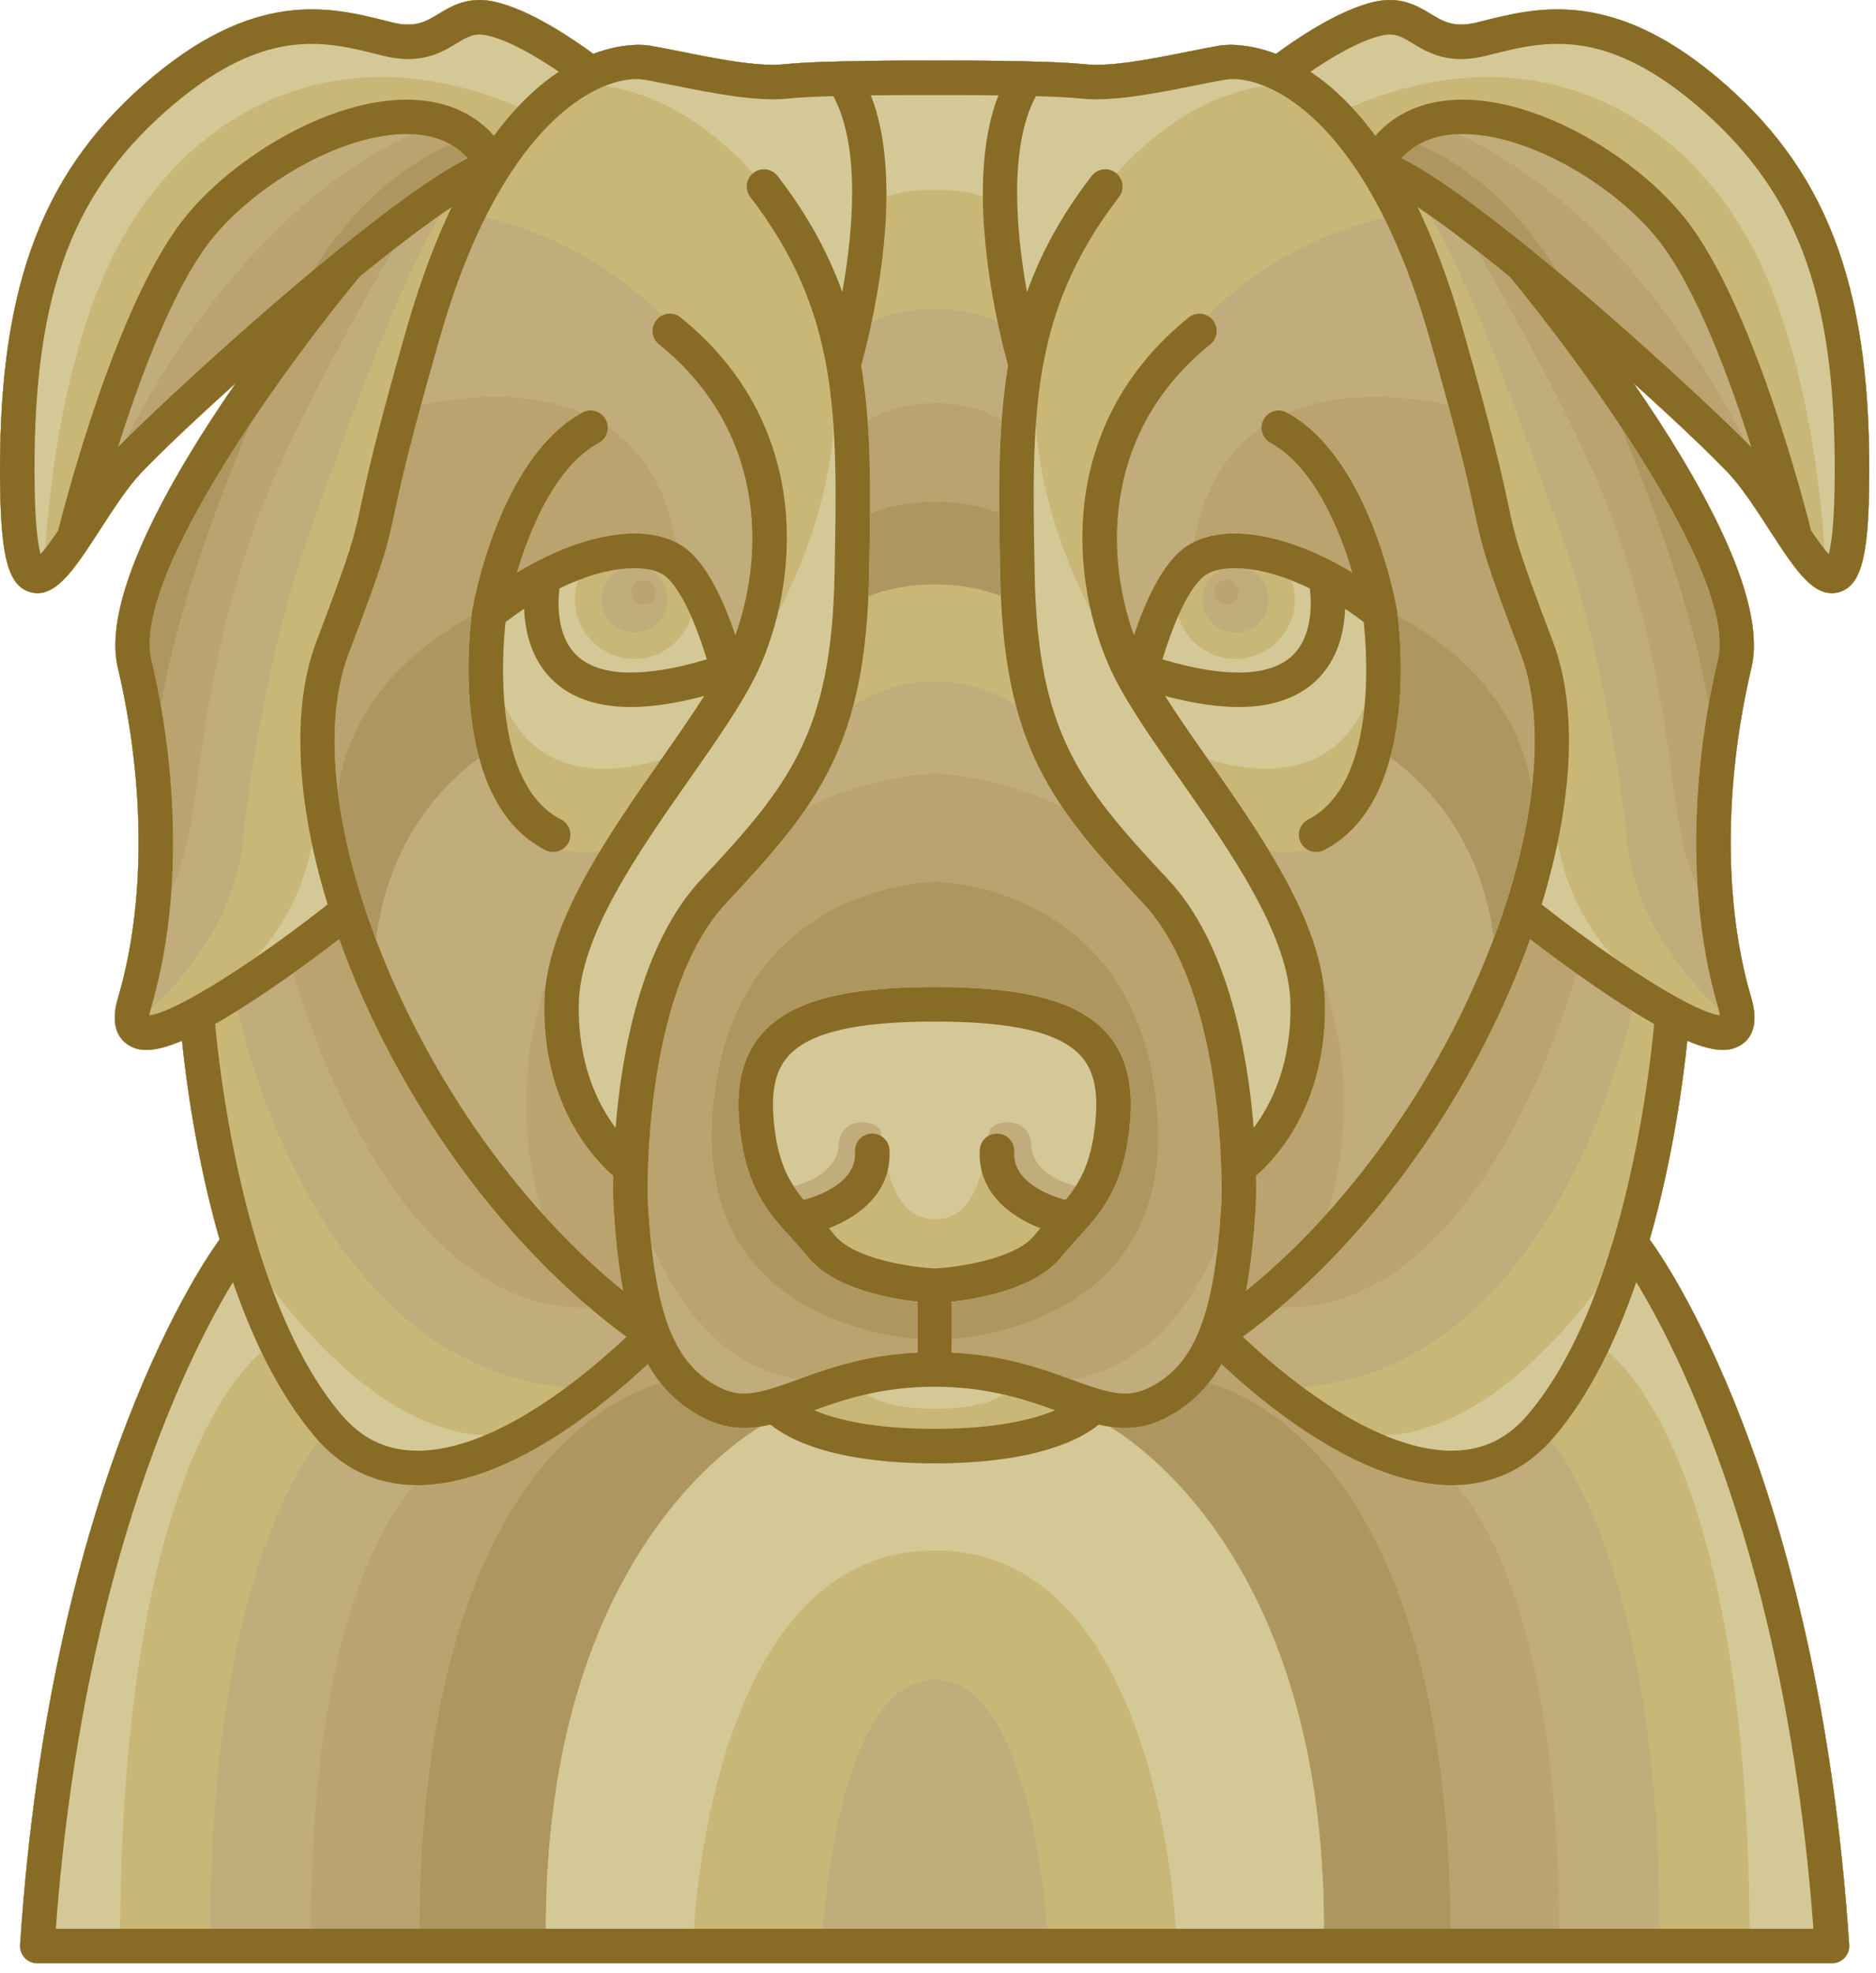 <svg style="fill-rule:evenodd;clip-rule:evenodd;stroke-linejoin:round;stroke-miterlimit:2;" xml:space="preserve" xmlns:xlink="http://www.w3.org/1999/xlink" xmlns="http://www.w3.org/2000/svg" version="1.1" viewBox="0 0 136 143" height="100%" width="100%">
    <g transform="matrix(1,0,0,1,0,-0)">
        <g transform="matrix(1,0,0,1,-230.243,-226.484)">
            <g>
                <g transform="matrix(1,0,0,1,-193.892,-99.567)">
                    <path style="fill:rgb(173,150,95);fill-rule:nonzero;" d="M549.274,332.225C541.255,325.15 535.677,326.553 531.604,327.579L531.267,327.665C529.561,328.091 528.804,327.635 527.845,327.055C526.885,326.477 525.693,325.755 523.79,326.178C521.151,326.765 517.937,328.996 516.64,329.957C514.369,329.092 512.762,329.322 512.592,329.351C511.898,329.467 511.091,329.628 510.238,329.8C507.767,330.297 504.69,330.914 502.77,330.706C499.986,330.405 492.52,330.438 491.892,330.442C491.263,330.438 483.8,330.405 481.016,330.706C479.094,330.914 476.018,330.297 473.546,329.8C472.692,329.628 471.887,329.467 471.192,329.351C471.022,329.323 469.417,329.092 467.143,329.957C465.846,328.996 462.631,326.765 459.994,326.178C458.092,325.755 456.898,326.477 455.938,327.055C454.981,327.635 454.223,328.091 452.517,327.665L452.179,327.579C448.106,326.554 442.528,325.15 434.509,332.225C426.905,338.935 423.903,347.454 424.15,361.628C424.236,366.614 424.806,368.536 426.329,368.972C426.51,369.024 426.688,369.049 426.861,369.049C428.141,369.049 429.243,367.688 430.552,365.722C430.554,365.718 430.556,365.715 430.559,365.712C430.827,365.309 431.103,364.883 431.394,364.436C432.369,362.93 433.377,361.373 434.351,360.342C435.657,358.959 438.208,356.536 441.232,353.817C436.522,360.628 431.488,369.407 432.677,374.447C434.679,382.926 434.685,391.649 432.692,398.379C432.098,400.383 432.739,401.321 433.381,401.757C433.725,401.986 434.144,402.157 434.747,402.157C435.371,402.157 436.193,401.973 437.33,401.491C437.618,404.315 438.359,409.981 440.055,415.901C439.194,417.061 427.827,432.995 425.592,467.029C425.57,467.376 425.692,467.715 425.928,467.967C426.165,468.22 426.495,468.364 426.841,468.364L556.941,468.364C557.287,468.364 557.617,468.219 557.854,467.967C558.091,467.715 558.212,467.376 558.19,467.029C555.955,432.995 544.589,417.061 543.727,415.901C545.423,409.981 546.165,404.315 546.454,401.491C547.589,401.973 548.411,402.157 549.035,402.157C549.639,402.157 550.057,401.986 550.401,401.757C551.044,401.321 551.684,400.383 551.09,398.379C549.099,391.65 549.103,382.926 551.105,374.447C552.294,369.407 547.261,360.628 542.551,353.817C545.573,356.537 548.126,358.96 549.431,360.342C550.406,361.372 551.413,362.93 552.388,364.436C552.679,364.883 552.955,365.309 553.223,365.712C553.225,365.715 553.228,365.718 553.231,365.722C554.541,367.688 555.641,369.049 556.922,369.049C557.095,369.049 557.272,369.024 557.452,368.972C558.974,368.536 559.545,366.615 559.632,361.628C559.881,347.453 556.88,338.935 549.274,332.225Z"></path>
                </g>
                <g transform="matrix(1,0,0,1,5.238,-99.567)">
                    <path style="fill:rgb(187,163,112);fill-rule:nonzero;" d="M350.142,332.225C342.123,325.15 336.545,326.553 332.472,327.579L332.135,327.665C330.429,328.091 329.672,327.635 328.714,327.055C327.754,326.477 326.562,325.755 324.659,326.178C322.02,326.765 318.806,328.996 317.509,329.957C315.237,329.092 313.631,329.322 313.461,329.351C312.766,329.467 311.96,329.628 311.106,329.8C308.635,330.297 305.559,330.914 303.639,330.706C300.855,330.405 293.389,330.438 292.761,330.442C292.133,330.438 284.669,330.405 281.885,330.706C279.963,330.914 276.887,330.297 274.416,329.8C273.562,329.628 272.757,329.467 272.062,329.351C271.892,329.323 270.287,329.092 268.013,329.957C266.716,328.996 263.502,326.765 260.864,326.178C258.961,325.755 257.768,326.477 256.809,327.055C255.851,327.635 255.094,328.091 253.388,327.665L253.05,327.579C248.976,326.554 243.399,325.15 235.38,332.225C227.775,338.935 224.774,347.454 225.02,361.628C225.106,366.614 225.677,368.536 227.199,368.972C227.381,369.024 227.557,369.049 227.731,369.049C229.012,369.049 230.112,367.688 231.422,365.722C231.424,365.718 231.427,365.715 231.429,365.712C231.698,365.309 231.974,364.883 232.263,364.436C233.238,362.93 234.247,361.373 235.221,360.342C236.527,358.959 239.079,356.536 242.101,353.817C237.392,360.628 232.358,369.407 233.548,374.447C235.55,382.926 235.555,391.649 233.561,398.379C232.968,400.383 233.609,401.321 234.252,401.757C234.595,401.986 235.014,402.157 235.618,402.157C236.242,402.157 237.064,401.973 238.2,401.491C238.489,404.315 239.23,409.981 240.926,415.901C240.065,417.061 228.698,432.995 226.464,467.029C226.441,467.376 226.563,467.715 226.799,467.967C227.036,468.22 227.366,468.364 227.713,468.364L357.812,468.364C358.158,468.364 358.487,468.219 358.725,467.967C358.962,467.715 359.083,467.376 359.06,467.029C356.825,432.995 345.46,417.061 344.598,415.901C346.294,409.981 347.035,404.315 347.325,401.491C348.459,401.973 349.282,402.157 349.905,402.157C350.51,402.157 350.927,401.986 351.272,401.757C351.915,401.321 352.555,400.383 351.961,398.379C349.969,391.65 349.974,382.926 351.976,374.447C353.165,369.407 348.133,360.628 343.422,353.817C346.444,356.537 348.997,358.96 350.302,360.342C351.277,361.372 352.285,362.93 353.259,364.436C353.55,364.883 353.826,365.309 354.094,365.712C354.096,365.715 354.098,365.718 354.101,365.722C355.411,367.688 356.512,369.049 357.793,369.049C357.966,369.049 358.143,369.024 358.323,368.972C359.846,368.536 360.416,366.615 360.503,361.628C360.748,347.453 357.747,338.935 350.142,332.225ZM259.182,370.717C259.011,372.16 258.598,376.799 259.74,380.997C257.859,382.336 253.205,386.393 252.27,394.173C250.826,390.365 249.895,386.7 249.492,383.367C250.428,376.859 255.175,372.923 259.182,370.717ZM258.906,337.517C256.564,338.68 253.102,341.231 249.461,344.192C249.447,344.204 249.434,344.214 249.42,344.227C248.859,344.682 248.295,345.15 247.731,345.621C249.204,343.245 252.526,338.754 257.683,336.537C258.139,336.798 258.549,337.123 258.906,337.517ZM288.011,367.697C288.039,366.175 288.066,364.708 288.075,363.288C289.034,362.86 290.538,362.44 292.76,362.44C292.768,362.44 292.776,362.438 292.784,362.438C292.792,362.438 292.8,362.44 292.807,362.44C294.994,362.44 296.484,362.846 297.445,363.267C297.453,364.694 297.481,366.166 297.51,367.697C297.52,368.235 297.539,368.754 297.561,369.261C296.483,368.839 294.89,368.419 292.807,368.419L292.759,368.419C290.643,368.419 289.034,368.853 287.957,369.281C287.98,368.767 288,368.243 288.011,367.697ZM327.857,336.525C333.092,338.764 336.446,343.356 337.89,345.704C337.292,345.205 336.693,344.709 336.1,344.226C336.086,344.213 336.072,344.203 336.059,344.191C332.418,341.23 328.956,338.679 326.613,337.516C326.976,337.117 327.393,336.787 327.857,336.525ZM333.289,394.079C332.32,386.304 327.634,382.272 325.789,380.968C326.928,376.751 326.505,372.1 326.335,370.69C330.319,372.872 335.05,376.766 336.05,383.2C335.661,386.549 334.735,390.24 333.289,394.079ZM280.377,400.832C278.979,402.329 278.387,404.361 278.569,407.049C278.902,411.992 280.666,413.923 282.372,415.79C282.766,416.222 283.175,416.668 283.563,417.153C285.412,419.45 289.471,420.179 291.536,420.404L291.536,423.114C289.832,422.972 283.851,422.186 280.016,418.017C277.516,415.298 276.379,411.654 276.64,407.181C277.628,390.181 292.607,389.972 292.758,389.972C292.766,389.972 292.774,389.972 292.782,389.971C292.79,389.972 292.798,389.972 292.805,389.972C292.957,389.972 307.934,390.169 308.923,407.181C309.182,411.65 308.048,415.296 305.548,418.014C301.68,422.223 295.618,422.986 293.98,423.118L293.98,420.404C296.045,420.179 300.105,419.45 301.952,417.153C302.343,416.668 302.75,416.221 303.145,415.79C304.85,413.923 306.612,411.992 306.947,407.049C307.128,404.361 306.536,402.329 305.139,400.832C303.046,398.595 299.227,397.596 292.756,397.596C286.289,397.596 282.469,398.595 280.377,400.832ZM243.163,356.757C240.957,361.986 237.818,370.234 236.665,377.233C236.467,376.111 236.247,374.99 235.982,373.872C235.115,370.199 238.925,363.11 243.163,356.757ZM264.583,465.859L255.411,465.859C255.526,446.671 260.441,436.89 264.575,432.061C267.961,428.106 271.377,426.741 272.898,426.305C273.737,427.357 274.775,428.216 276.073,428.866C277.077,429.367 278.022,429.564 278.951,429.564C279.352,429.564 279.749,429.523 280.148,429.458C277.187,431.251 264.583,440.393 264.583,465.859ZM305.439,429.468C305.815,429.528 306.191,429.565 306.569,429.565C307.498,429.565 308.444,429.368 309.447,428.867C310.751,428.215 311.792,427.352 312.632,426.293C314.127,426.716 317.553,428.059 320.965,432.028C325.111,436.854 330.043,446.639 330.157,465.86L320.986,465.86C320.985,440.382 308.37,431.242 305.439,429.468ZM349.538,373.871C349.284,374.943 349.071,376.022 348.88,377.1C347.72,370.209 344.672,362.157 342.487,356.954C346.672,363.256 350.395,370.237 349.538,373.871Z"></path>
                </g>
                <g transform="matrix(1,0,0,1,193.891,-99.567)">
                    <path style="fill:rgb(192,173,123);fill-rule:nonzero;" d="M161.489,332.225C153.471,325.15 147.893,326.553 143.819,327.579L143.483,327.665C141.776,328.091 141.019,327.635 140.061,327.055C139.101,326.477 137.909,325.755 136.006,326.178C133.367,326.765 130.154,328.996 128.856,329.957C126.584,329.092 124.978,329.322 124.808,329.351C124.113,329.467 123.307,329.628 122.453,329.8C119.982,330.297 116.906,330.914 114.986,330.706C112.202,330.405 104.736,330.438 104.108,330.442C103.48,330.438 96.016,330.405 93.233,330.706C91.311,330.914 88.235,330.297 85.763,329.8C84.909,329.628 84.104,329.467 83.409,329.351C83.239,329.323 81.634,329.092 79.36,329.957C78.063,328.996 74.848,326.765 72.211,326.178C70.308,325.755 69.115,326.477 68.156,327.055C67.198,327.635 66.441,328.091 64.735,327.665L64.397,327.579C60.323,326.554 54.746,325.15 46.727,332.225C39.122,338.935 36.121,347.454 36.367,361.628C36.453,366.614 37.024,368.536 38.546,368.972C38.728,369.024 38.905,369.049 39.078,369.049C40.359,369.049 41.459,367.688 42.769,365.722C42.771,365.718 42.773,365.715 42.775,365.712C43.044,365.309 43.32,364.883 43.61,364.436C44.585,362.93 45.593,361.373 46.568,360.342C47.874,358.959 50.425,356.536 53.448,353.817C48.738,360.628 43.705,369.407 44.894,374.447C46.896,382.926 46.901,391.649 44.908,398.379C44.314,400.383 44.956,401.321 45.599,401.757C45.942,401.986 46.361,402.157 46.965,402.157C47.588,402.157 48.411,401.973 49.547,401.491C49.836,404.315 50.577,409.981 52.273,415.901C51.412,417.061 40.046,432.995 37.811,467.029C37.789,467.376 37.91,467.715 38.146,467.967C38.383,468.22 38.714,468.364 39.06,468.364L169.159,468.364C169.505,468.364 169.835,468.219 170.072,467.967C170.309,467.715 170.43,467.376 170.407,467.029C168.172,432.995 156.807,417.061 155.945,415.901C157.641,409.981 158.382,404.315 158.672,401.491C159.806,401.973 160.629,402.157 161.252,402.157C161.857,402.157 162.275,401.986 162.619,401.757C163.262,401.321 163.902,400.383 163.309,398.379C161.317,391.65 161.321,382.926 163.323,374.447C164.512,369.407 159.48,360.628 154.77,353.817C157.792,356.537 160.345,358.96 161.65,360.342C162.624,361.372 163.632,362.93 164.607,364.436C164.898,364.883 165.174,365.309 165.442,365.712C165.444,365.715 165.446,365.718 165.449,365.722C166.759,367.688 167.859,369.049 169.14,369.049C169.313,369.049 169.49,369.024 169.67,368.972C171.193,368.536 171.763,366.615 171.85,361.628C172.096,347.453 169.095,338.935 161.489,332.225ZM99.248,356.567C100.089,356.015 101.67,355.272 104.107,355.272C104.115,355.272 104.124,355.272 104.131,355.271C104.139,355.272 104.147,355.272 104.155,355.272C106.549,355.272 108.117,355.988 108.968,356.537C108.716,359.978 108.78,363.637 108.857,367.697C108.867,368.235 108.886,368.754 108.908,369.261C107.83,368.839 106.237,368.419 104.154,368.419L104.106,368.419C101.99,368.419 100.381,368.853 99.304,369.281C99.326,368.765 99.346,368.242 99.357,367.696C99.435,363.648 99.498,359.999 99.248,356.567ZM143.268,363.253C143.794,365.717 143.971,366.547 146.599,373.466C148.465,378.383 147.718,385.908 144.637,394.079C143.668,386.304 138.982,382.272 137.137,380.968C138.453,376.093 137.683,370.633 137.631,370.278C137.63,370.274 137.629,370.271 137.627,370.267L137.627,370.249C137.549,369.803 135.681,359.302 129.701,355.985C132.705,354.684 136.585,354.464 141.244,355.358L141.341,355.405C142.518,359.746 142.954,361.785 143.268,363.253ZM128.453,358.154C131.614,359.88 133.46,364.44 134.389,367.552C133.966,367.295 133.542,367.056 133.121,366.833C133.06,366.793 132.995,366.759 132.928,366.73C129.031,364.712 125.314,364.161 122.922,365.331C123.198,363.561 123.997,360.586 126.309,358.268C126.769,357.808 127.27,357.398 127.807,357.03C127.797,357.481 128.029,357.923 128.453,358.154ZM125.257,368.091C125.751,368.091 126.152,368.491 126.152,368.987C126.152,369.482 125.752,369.883 125.257,369.883C124.761,369.883 124.36,369.482 124.36,368.987C124.36,368.491 124.762,368.091 125.257,368.091ZM145.449,398.657C146.135,397.136 146.737,395.622 147.275,394.126C148.019,394.698 149.228,395.61 150.642,396.617C149.098,401.838 142.446,421.244 129.126,420.832C135.697,415.247 141.508,407.401 145.449,398.657ZM78.693,420.844C65.651,420.844 59.125,401.711 57.612,396.59C59.01,395.594 60.203,394.694 60.942,394.126C61.479,395.622 62.082,397.136 62.768,398.657C66.707,407.401 72.519,415.247 79.089,420.832C78.958,420.836 78.824,420.844 78.693,420.844ZM83.007,368.091C83.502,368.091 83.903,368.491 83.903,368.987C83.903,369.482 83.502,369.883 83.007,369.883C82.512,369.883 82.111,369.482 82.111,368.987C82.11,368.491 82.512,368.091 83.007,368.091ZM80.409,357.001C80.963,357.376 81.481,357.796 81.952,358.268C84.275,360.597 85.071,363.587 85.344,365.355C82.953,364.153 79.212,364.701 75.287,366.732C75.221,366.76 75.156,366.795 75.095,366.835C74.673,367.058 74.25,367.297 73.826,367.554C74.755,364.442 76.602,359.881 79.762,358.156C80.196,357.917 80.43,357.461 80.409,357.001ZM66.932,355.366C66.952,355.368 66.972,355.366 66.992,355.362C71.649,354.466 75.53,354.679 78.537,355.974C72.541,359.278 70.669,369.802 70.593,370.248C70.592,370.254 70.592,370.259 70.591,370.266C70.59,370.27 70.589,370.273 70.588,370.277C70.536,370.632 69.761,376.114 71.088,380.997C69.207,382.336 64.553,386.393 63.617,394.173C60.506,385.966 59.744,378.402 61.617,373.466C64.244,366.547 64.421,365.717 64.948,363.253C65.262,361.78 65.7,359.732 66.887,355.362L66.932,355.366ZM75.667,414.013C73.589,407.088 74.635,401.166 75.923,397.349C75.857,397.846 75.815,398.341 75.808,398.83C75.708,406.167 79.396,410.064 80.809,411.286C80.788,412.41 80.811,413.137 80.815,413.271C80.955,415.615 81.169,417.73 81.528,419.615C79.494,417.966 77.529,416.082 75.667,414.013ZM83.558,416.143C83.46,415.219 83.38,414.226 83.315,413.152C83.31,413.003 82.837,398.108 89.009,391.512C91.347,389.011 93.29,386.86 94.841,384.579C99.495,382.256 104.06,382.125 104.113,382.123C104.119,382.123 104.126,382.123 104.132,382.122C104.138,382.123 104.145,382.123 104.151,382.123C104.204,382.125 108.723,382.254 113.352,384.542C114.906,386.837 116.857,388.999 119.207,391.512C125.379,398.108 124.906,413.002 124.901,413.152C124.834,414.287 124.748,415.332 124.641,416.3C122.895,420.353 119.642,425.224 113.978,426.029C111.784,425.229 109.107,424.274 105.331,424.096L105.331,420.404C107.396,420.179 111.456,419.45 113.303,417.153C113.694,416.668 114.101,416.221 114.496,415.79C116.201,413.923 117.964,411.992 118.298,407.049C118.479,404.361 117.887,402.329 116.49,400.832C114.397,398.595 110.578,397.596 104.107,397.596C97.636,397.596 93.817,398.595 91.725,400.832C90.327,402.329 89.735,404.361 89.917,407.049C90.251,411.992 92.014,413.923 93.721,415.79C94.115,416.222 94.523,416.668 94.912,417.153C96.761,419.45 100.82,420.179 102.885,420.404L102.885,424.096C99.114,424.274 96.441,425.225 94.25,426.023C88.534,425.193 85.283,420.218 83.558,416.143ZM127.408,411.286C128.819,410.064 132.51,406.167 132.408,398.83C132.401,398.253 132.344,397.668 132.252,397.08C133.574,400.866 134.718,406.873 132.622,413.934C130.739,416.035 128.748,417.945 126.688,419.615C127.046,417.73 127.261,415.615 127.4,413.271C127.405,413.137 127.428,412.41 127.408,411.286ZM45.488,357.87C46.975,354.877 54.301,341.185 66.228,335.784C66.351,335.79 66.474,335.796 66.595,335.806C68.127,335.945 69.352,336.52 70.255,337.516C67.913,338.679 64.451,341.23 60.81,344.191C60.796,344.203 60.783,344.213 60.769,344.226C54.652,349.203 48.069,355.301 45.488,357.87ZM62.438,346.098C63.26,345.428 64.066,344.785 64.844,344.178C62.578,348.102 57.191,357.679 55.01,363.69C52.142,371.599 51.25,378.234 50.6,383.079C50.151,386.42 49.725,388.501 48.79,390.407C49.136,385.165 48.65,379.461 47.331,373.872C45.872,367.693 57.655,351.835 62.438,346.098ZM75.931,465.859L58.868,465.859C58.973,444.788 63.923,436.51 66.368,433.707C66.453,433.709 66.537,433.711 66.623,433.711C73.274,433.711 80.441,427.644 83.316,424.93C84.276,426.633 85.596,427.953 87.42,428.867C88.424,429.368 89.369,429.565 90.298,429.565C90.699,429.565 91.096,429.524 91.496,429.459C88.535,431.251 75.931,440.393 75.931,465.859ZM116.787,429.468C117.163,429.528 117.539,429.565 117.917,429.565C118.846,429.565 119.792,429.368 120.795,428.867C122.621,427.954 123.939,426.634 124.9,424.93C127.775,427.644 134.942,433.711 141.593,433.711C141.688,433.711 141.784,433.709 141.88,433.706C141.887,433.706 141.894,433.705 141.901,433.705C144.347,436.501 149.291,444.758 149.395,465.859L132.332,465.859C132.333,440.382 119.718,431.242 116.787,429.468ZM160.885,373.871C159.575,379.421 159.086,385.085 159.417,390.294C158.521,388.419 158.104,386.355 157.664,383.078C157.014,378.233 156.122,371.599 153.253,363.689C151.085,357.712 145.745,348.21 143.456,344.245C144.207,344.831 144.985,345.452 145.777,346.098C150.56,351.835 162.344,367.693 160.885,373.871ZM147.448,344.227C147.435,344.214 147.42,344.204 147.407,344.192C143.766,341.231 140.304,338.68 137.961,337.517C138.865,336.521 140.09,335.946 141.621,335.807C141.756,335.795 141.894,335.787 142.031,335.782C154.091,341.242 161.447,355.177 162.822,357.965C160.309,355.452 153.638,349.264 147.448,344.227Z"></path>
                </g>
                <g transform="matrix(1,0,0,1,-193.892,99.567)">
                    <path style="fill:rgb(201,183,119);fill-rule:nonzero;" d="M549.274,133.092C541.255,126.017 535.677,127.421 531.604,128.446L531.267,128.531C529.561,128.958 528.804,128.501 527.845,127.922C526.885,127.343 525.693,126.622 523.79,127.044C521.151,127.63 517.937,129.862 516.64,130.823C514.369,129.958 512.762,130.189 512.592,130.217C511.898,130.333 511.091,130.495 510.238,130.666C507.767,131.163 504.69,131.78 502.77,131.573C499.986,131.272 492.52,131.306 491.892,131.31C491.263,131.307 483.8,131.272 481.016,131.573C479.094,131.781 476.018,131.163 473.546,130.666C472.692,130.495 471.887,130.333 471.192,130.217C471.022,130.189 469.417,129.958 467.143,130.823C465.846,129.862 462.631,127.631 459.994,127.044C458.092,126.622 456.898,127.343 455.938,127.922C454.981,128.501 454.223,128.958 452.517,128.531L452.179,128.446C448.106,127.421 442.528,126.017 434.509,133.092C426.904,139.802 423.903,148.321 424.15,162.495C424.236,167.481 424.806,169.403 426.329,169.839C426.511,169.891 426.687,169.915 426.861,169.915C428.141,169.915 429.242,168.554 430.551,166.589C430.553,166.585 430.556,166.582 430.559,166.579C430.827,166.177 431.103,165.75 431.393,165.303C432.369,163.797 433.376,162.24 434.351,161.209C435.657,159.826 438.208,157.404 441.231,154.685C436.522,161.496 431.488,170.275 432.677,175.314C434.679,183.793 434.684,192.516 432.691,199.246C432.097,201.25 432.739,202.188 433.381,202.623C433.724,202.853 434.144,203.024 434.747,203.024C435.371,203.024 436.193,202.84 437.329,202.357C437.617,205.182 438.359,210.847 440.055,216.767C439.194,217.929 427.827,233.861 425.593,267.895C425.571,268.242 425.692,268.581 425.928,268.833C426.165,269.085 426.495,269.229 426.842,269.229L556.941,269.229C557.287,269.229 557.617,269.085 557.854,268.833C558.091,268.581 558.212,268.242 558.19,267.895C555.955,233.86 544.589,217.928 543.727,216.767C545.423,210.847 546.165,205.182 546.454,202.357C547.589,202.839 548.411,203.024 549.035,203.024C549.639,203.024 550.057,202.853 550.401,202.623C551.044,202.188 551.684,201.25 551.09,199.246C549.099,192.517 549.103,183.793 551.105,175.314C552.294,170.275 547.261,161.495 542.551,154.685C545.573,157.404 548.126,159.827 549.431,161.209C550.406,162.24 551.413,163.797 552.388,165.303C552.679,165.75 552.955,166.177 553.223,166.579C553.225,166.582 553.228,166.585 553.231,166.589C554.541,168.554 555.641,169.915 556.922,169.915C557.095,169.915 557.272,169.891 557.452,169.839C558.974,169.403 559.545,167.481 559.632,162.495C559.881,148.321 556.88,139.802 549.274,133.092ZM497.665,210.404C497.704,209.714 497.176,209.124 496.486,209.084C496.232,209.07 495.991,209.134 495.787,209.253C495.814,209.104 495.844,208.976 495.873,208.888C496.013,208.467 496.758,208.183 497.467,208.283C497.877,208.339 498.838,208.611 498.9,209.907C498.988,211.757 500.973,212.578 502.116,212.899C501.888,213.252 501.643,213.579 501.382,213.895C500.129,213.551 497.542,212.575 497.665,210.404ZM487.299,209.084C486.61,209.124 486.081,209.714 486.121,210.404C486.244,212.575 483.657,213.551 482.405,213.896C482.145,213.583 481.903,213.26 481.677,212.912C482.814,212.598 484.844,211.779 484.933,209.908C484.995,208.612 485.955,208.34 486.365,208.284C487.076,208.185 487.82,208.468 487.96,208.889C487.993,208.984 488.023,209.124 488.055,209.291C487.838,209.149 487.577,209.069 487.299,209.084ZM501.876,226.936C499.661,226.129 496.957,225.144 493.115,224.964L493.115,221.272C495.18,221.047 499.24,220.317 501.088,218.02C501.479,217.536 501.886,217.089 502.281,216.657C503.986,214.789 505.749,212.859 506.083,207.915C506.265,205.228 505.673,203.195 504.275,201.7C502.182,199.461 498.364,198.463 491.892,198.463C485.421,198.463 481.602,199.462 479.509,201.7C478.112,203.195 477.52,205.228 477.702,207.915C478.035,212.859 479.799,214.789 481.505,216.657C481.9,217.089 482.308,217.535 482.696,218.02C484.545,220.317 488.604,221.047 490.67,221.272L490.67,224.964C486.829,225.144 484.124,226.13 481.909,226.936C479.292,227.891 477.961,228.311 476.324,227.494C473.002,225.832 471.585,222.173 471.098,214.019C471.093,213.87 470.62,198.976 476.792,192.378C481.375,187.479 484.448,183.92 485.991,178.094C487.308,177.191 489.26,176.319 491.915,176.315C494.531,176.318 496.465,177.169 497.782,178.06C499.321,183.906 502.398,187.469 506.99,192.378C513.162,198.975 512.689,213.869 512.683,214.019C512.198,222.172 510.781,225.832 507.457,227.494C505.824,228.312 504.493,227.891 501.876,226.936ZM497.217,153.421C496.445,158.012 496.535,162.901 496.644,168.565C496.655,169.104 496.672,169.621 496.696,170.129C495.618,169.708 494.024,169.287 491.941,169.287L491.893,169.287C489.778,169.287 488.168,169.722 487.09,170.149C487.112,169.634 487.132,169.11 487.144,168.565C487.251,162.901 487.342,158.012 486.57,153.421C486.708,152.926 487.014,151.777 487.337,150.237C488.315,149.766 489.793,149.314 491.894,149.314C491.902,149.314 491.911,149.314 491.918,149.312C491.927,149.313 491.934,149.314 491.941,149.314C494.002,149.314 495.466,149.753 496.446,150.216C496.77,151.767 497.077,152.924 497.217,153.421ZM465.199,227.471C448.216,226.013 442.406,204.683 441.365,200.169C441.872,199.853 442.408,199.507 442.985,199.123C445.376,197.532 447.589,195.869 448.726,194.994C449.263,196.489 449.866,198.002 450.551,199.525C455.017,209.438 461.889,218.201 469.544,223.816C468.6,224.715 467.06,226.095 465.199,227.471ZM468.594,212.153C468.573,213.277 468.596,214.004 468.6,214.139C468.741,216.482 468.954,218.597 469.314,220.483C462.688,215.111 456.791,207.278 452.835,198.496C448.55,188.989 447.268,179.955 449.401,174.333C452.029,167.415 452.206,166.584 452.733,164.121C453.146,162.185 453.771,159.259 456.035,151.366C457.036,147.875 458.159,145.011 459.333,142.663C465.681,144.247 469.82,147.446 472.137,149.789C471.981,149.867 471.836,149.977 471.72,150.122C471.285,150.66 471.371,151.448 471.909,151.882C479.455,157.958 479.666,166.764 477.447,172.952C476.777,170.958 475.634,168.21 474.086,166.859C471.828,164.891 467.57,165.272 463.072,167.599C463.006,167.628 462.941,167.661 462.88,167.701C462.459,167.924 462.035,168.163 461.611,168.421C462.54,165.308 464.386,160.748 467.548,159.022C468.155,158.69 468.379,157.93 468.047,157.323C467.715,156.717 466.956,156.493 466.349,156.825C460.331,160.111 458.454,170.67 458.377,171.117C458.376,171.123 458.376,171.129 458.375,171.134C458.374,171.138 458.373,171.142 458.372,171.146C458.289,171.703 456.426,184.839 463.666,188.543C463.849,188.635 464.043,188.68 464.235,188.68C464.482,188.68 464.72,188.601 464.924,188.465C465.417,188.626 465.954,188.728 466.541,188.728C466.888,188.728 467.252,188.69 467.63,188.615C465.377,192.339 463.64,196.145 463.592,199.7C463.492,207.033 467.181,210.932 468.594,212.153ZM471.243,168.212C471.261,168.233 471.275,168.255 471.3,168.27C472.062,168.695 472.533,169.499 472.533,170.37C472.533,171.695 471.454,172.773 470.129,172.773C468.805,172.773 467.726,171.695 467.726,170.37C467.726,169.399 468.328,168.524 469.211,168.156C470.003,168.066 470.687,168.095 471.243,168.212ZM514.647,168.166C515.516,168.541 516.107,169.407 516.107,170.37C516.107,171.695 515.03,172.773 513.703,172.773C512.379,172.773 511.3,171.695 511.3,170.37C511.3,169.499 511.774,168.695 512.533,168.27C512.565,168.253 512.589,168.227 512.608,168.198C513.169,168.089 513.857,168.07 514.647,168.166ZM517.291,188.726C517.865,188.726 518.391,188.63 518.874,188.476C519.076,188.606 519.31,188.679 519.55,188.679C519.742,188.679 519.937,188.635 520.119,188.542C527.359,184.838 525.496,171.702 525.414,171.145C525.413,171.141 525.412,171.137 525.41,171.133L525.41,171.116C525.332,170.669 523.455,160.11 517.437,156.824C516.83,156.492 516.069,156.716 515.739,157.322C515.407,157.929 515.632,158.689 516.237,159.021C519.398,160.748 521.244,165.307 522.174,168.42C521.75,168.163 521.326,167.923 520.906,167.7C520.844,167.66 520.78,167.627 520.712,167.598C516.216,165.271 511.958,164.89 509.7,166.858C508.15,168.209 507.009,170.957 506.34,172.951C504.12,166.763 504.33,157.956 511.877,151.881C512.416,151.447 512.5,150.659 512.066,150.121C511.957,149.986 511.826,149.879 511.682,149.803C513.995,147.46 518.124,144.263 524.457,142.673C525.628,145.019 526.751,147.879 527.75,151.365C530.013,159.259 530.639,162.184 531.052,164.12C531.578,166.583 531.755,167.414 534.382,174.332C536.517,179.955 535.234,188.988 530.95,198.495C526.993,207.277 521.096,215.11 514.471,220.482C514.829,218.596 515.044,216.481 515.184,214.138C515.189,214.003 515.211,213.276 515.191,212.152C516.602,210.931 520.294,207.032 520.192,199.697C520.144,196.138 518.404,192.328 516.147,188.6C516.547,188.685 516.929,188.726 517.291,188.726ZM533.234,199.524C533.92,198.002 534.521,196.488 535.059,194.993C536.196,195.868 538.409,197.531 540.799,199.122C541.393,199.518 541.944,199.872 542.461,200.194C541.404,204.768 535.579,226.05 518.589,227.473C516.728,226.096 515.187,224.714 514.239,223.814C521.896,218.2 528.768,209.437 533.234,199.524ZM432.693,159.324C434.281,154.309 436.693,147.809 439.402,144.361C442.605,140.284 449.385,136.225 454.379,136.674C455.911,136.813 457.137,137.388 458.039,138.384C455.697,139.548 452.234,142.098 448.593,145.059C448.58,145.07 448.567,145.081 448.553,145.094C441.909,150.501 434.707,157.235 432.693,159.324ZM450.223,146.964C452.356,145.228 454.381,143.664 456.086,142.475C453.262,147.024 449.73,156.79 447.55,162.816C447.192,163.811 446.867,164.708 446.587,165.466C444.5,171.131 442.498,180.418 441.721,188.049C441.117,193.968 436.694,198.578 435.056,200.099C435.068,200.05 435.077,200.011 435.092,199.957C437.206,192.82 437.214,183.629 435.114,174.739C433.656,168.56 445.439,152.702 450.223,146.964ZM439.371,266.727C439.479,243.782 445.051,234.216 447.229,231.351C449.094,233.41 451.408,234.501 454.121,234.574C454.217,234.577 454.311,234.579 454.408,234.579C461.058,234.579 468.226,228.512 471.101,225.797C472.061,227.501 473.381,228.821 475.205,229.734C476.209,230.235 477.154,230.432 478.083,230.432C478.484,230.432 478.882,230.39 479.281,230.325C476.32,232.118 463.716,241.261 463.716,266.727L439.371,266.727ZM483.784,266.727C484.04,263.337 485.518,248.682 491.892,248.682C491.9,248.682 491.909,248.682 491.916,248.681C492.015,248.691 492.121,248.686 492.221,248.692C498.359,249.114 499.795,263.389 500.047,266.727L483.784,266.727ZM504.571,230.335C504.948,230.394 505.324,230.431 505.701,230.431C506.631,230.431 507.577,230.234 508.58,229.733C510.405,228.82 511.724,227.501 512.684,225.796C515.56,228.51 522.727,234.578 529.377,234.578C529.473,234.578 529.568,234.576 529.664,234.573C532.39,234.501 534.713,233.4 536.583,231.32C538.747,234.144 544.353,243.678 544.461,266.726L520.116,266.726C520.117,241.249 507.503,232.11 504.571,230.335ZM548.67,174.739C546.572,183.629 546.579,192.821 548.693,199.957C548.702,199.988 548.705,200.01 548.714,200.04C547.027,198.463 542.708,193.899 542.112,188.049C541.333,180.418 539.331,171.132 537.245,165.466C536.965,164.708 536.641,163.811 536.281,162.816C534.113,156.817 530.601,147.109 527.783,142.535C529.471,143.716 531.464,145.257 533.562,146.964C538.346,152.702 550.129,168.56 548.67,174.739ZM535.232,145.093C535.219,145.081 535.205,145.07 535.191,145.058C531.55,142.097 528.088,139.547 525.746,138.383C526.649,137.387 527.875,136.812 529.406,136.673C534.399,136.224 541.18,140.282 544.384,144.36C547.092,147.808 549.504,154.308 551.092,159.323C549.078,157.235 541.876,150.501 535.232,145.093Z"></path>
                </g>
                <g transform="matrix(1,0,0,1,5.235,99.567)">
                    <path style="fill:rgb(213,200,151);fill-rule:nonzero;" d="M350.142,133.092C342.124,126.017 336.546,127.421 332.472,128.446L332.135,128.531C330.428,128.958 329.671,128.501 328.714,127.922C327.755,127.343 326.562,126.622 324.658,127.044C322.02,127.63 318.805,129.862 317.509,130.823C315.236,129.958 313.631,130.189 313.461,130.217C312.766,130.333 311.96,130.495 311.106,130.666C308.635,131.163 305.559,131.78 303.638,131.573C300.854,131.272 293.39,131.306 292.762,131.31C292.133,131.307 284.669,131.272 281.885,131.573C279.964,131.781 276.888,131.163 274.417,130.666C273.563,130.495 272.757,130.333 272.062,130.217C271.893,130.189 270.288,129.958 268.014,130.823C266.717,129.862 263.503,127.631 260.865,127.044C258.962,126.622 257.769,127.343 256.81,127.922C255.852,128.501 255.095,128.958 253.388,128.531L253.051,128.446C248.977,127.421 243.4,126.017 235.381,133.092C227.776,139.802 224.775,148.321 225.021,162.495C225.107,167.481 225.678,169.403 227.2,169.839C227.382,169.891 227.558,169.915 227.732,169.915C229.013,169.915 230.113,168.554 231.423,166.589C231.425,166.585 231.428,166.582 231.43,166.579C231.699,166.177 231.975,165.75 232.264,165.303C233.239,163.797 234.248,162.24 235.222,161.209C236.528,159.826 239.08,157.404 242.102,154.685C237.393,161.496 232.359,170.275 233.549,175.314C235.551,183.793 235.556,192.516 233.562,199.246C232.969,201.25 233.61,202.188 234.253,202.623C234.596,202.853 235.015,203.024 235.619,203.024C236.243,203.024 237.065,202.84 238.201,202.357C238.49,205.182 239.231,210.847 240.927,216.767C240.066,217.929 228.699,233.861 226.465,267.895C226.442,268.242 226.564,268.581 226.8,268.833C227.037,269.085 227.367,269.229 227.714,269.229L357.813,269.229C358.158,269.229 358.489,269.085 358.727,268.833C358.963,268.581 359.084,268.242 359.062,267.895C356.827,233.86 345.461,217.928 344.6,216.767C346.296,210.847 347.037,205.182 347.326,202.357C348.461,202.839 349.284,203.024 349.907,203.024C350.511,203.024 350.93,202.853 351.274,202.623C351.916,202.188 352.558,201.25 351.964,199.246C349.971,192.517 349.976,183.793 351.978,175.314C353.168,170.275 348.135,161.495 343.425,154.685C346.448,157.404 349,159.827 350.305,161.209C351.28,162.24 352.287,163.797 353.263,165.303C353.553,165.75 353.829,166.177 354.098,166.579C354.1,166.582 354.102,166.585 354.105,166.589C355.415,168.554 356.516,169.915 357.796,169.915C357.969,169.915 358.146,169.891 358.327,169.839C359.85,169.403 360.419,167.481 360.507,162.495C360.748,148.321 357.747,139.802 350.142,133.092ZM331.819,198.496C327.862,207.278 321.965,215.111 315.34,220.483C315.698,218.597 315.913,216.482 316.053,214.139C316.058,214.004 316.08,213.277 316.06,212.153C317.472,210.932 321.162,207.033 321.061,199.698C320.983,193.975 316.531,187.598 312.587,181.965C314.105,182.408 315.506,182.637 316.768,182.637C320.709,182.637 322.807,180.513 323.922,178.156C323.604,181.404 322.59,184.909 319.846,186.313C319.231,186.628 318.987,187.382 319.302,187.997C319.524,188.431 319.962,188.679 320.417,188.679C320.609,188.679 320.803,188.635 320.986,188.542C328.226,184.838 326.363,171.702 326.28,171.145C326.28,171.141 326.278,171.137 326.277,171.133C326.276,171.128 326.277,171.122 326.276,171.116C326.198,170.669 324.321,160.11 318.303,156.824C317.697,156.492 316.937,156.716 316.606,157.322C316.274,157.929 316.498,158.689 317.104,159.021C320.265,160.748 322.112,165.307 323.041,168.42C322.618,168.163 322.194,167.923 321.773,167.7C321.711,167.66 321.647,167.627 321.58,167.598C317.083,165.271 312.826,164.89 310.568,166.858C309.019,168.209 307.877,170.957 307.208,172.951C304.988,166.763 305.199,157.956 312.745,151.881C313.283,151.447 313.368,150.659 312.935,150.121C312.501,149.582 311.714,149.497 311.175,149.931C303.621,156.014 302.526,164.472 304.085,171.181C302.203,167.531 300.459,162.859 300.101,157.689C300.522,151.707 301.939,146.639 306.125,141.203C306.534,140.671 306.446,139.918 305.94,139.489C308.165,137.035 311.91,133.825 316.684,133.157C316.813,133.209 316.942,133.262 317.076,133.324C317.118,133.349 317.162,133.368 317.206,133.387C320.572,135.01 325.28,139.714 328.619,151.365C330.882,159.259 331.507,162.184 331.921,164.12C332.447,166.583 332.625,167.414 335.252,174.332C337.384,179.956 336.102,188.989 331.819,198.496ZM243.967,224.926C245.056,227.187 246.332,229.299 247.843,231.077C249.749,233.322 252.153,234.498 254.988,234.573C255.084,234.576 255.179,234.578 255.275,234.578C261.926,234.578 269.093,228.511 271.968,225.796C272.928,227.5 274.248,228.82 276.073,229.733C277.076,230.234 278.021,230.431 278.951,230.431C279.351,230.431 279.749,230.389 280.147,230.324C277.187,232.117 264.582,241.26 264.582,266.726L233.719,266.726C233.955,235.458 241.83,226.714 243.967,224.926ZM250.27,174.333C252.897,167.415 253.074,166.584 253.601,164.121C254.015,162.185 254.64,159.259 256.903,151.366C260.242,139.715 264.95,135.011 268.317,133.388C268.361,133.369 268.405,133.349 268.447,133.325C268.584,133.262 268.718,133.207 268.85,133.153C273.625,133.808 277.375,137.008 279.607,139.466C279.076,139.892 278.98,140.663 279.397,141.204C283.661,146.742 285.053,151.897 285.444,158.025C285.03,163.137 283.274,167.746 281.4,171.343C283.014,164.608 281.962,156.064 274.347,149.933C273.808,149.499 273.021,149.584 272.587,150.123C272.154,150.661 272.239,151.449 272.777,151.883C280.323,157.959 280.533,166.765 278.314,172.953C277.645,170.959 276.502,168.211 274.953,166.86C272.695,164.892 268.437,165.273 263.941,167.6C263.874,167.629 263.809,167.662 263.748,167.702C263.327,167.925 262.903,168.164 262.48,168.422C263.409,165.309 265.255,160.749 268.416,159.023C269.023,158.691 269.246,157.931 268.915,157.324C268.583,156.718 267.823,156.494 267.217,156.826C261.198,160.112 259.321,170.671 259.244,171.118C259.244,171.124 259.244,171.13 259.243,171.135C259.242,171.139 259.241,171.143 259.24,171.147C259.157,171.704 257.295,184.84 264.535,188.544C264.717,188.636 264.911,188.681 265.103,188.681C265.558,188.681 265.997,188.432 266.218,187.999C266.533,187.385 266.289,186.631 265.674,186.315C262.894,184.893 261.888,181.31 261.585,178.026C262.684,180.435 264.784,182.639 268.8,182.639C270.045,182.639 271.427,182.416 272.921,181.984C268.981,187.613 264.538,193.982 264.46,199.7C264.359,207.035 268.049,210.934 269.46,212.155C269.439,213.279 269.462,214.006 269.467,214.141C269.607,216.484 269.821,218.599 270.18,220.485C263.555,215.113 257.658,207.28 253.701,198.498C249.418,188.989 248.135,179.956 250.27,174.333ZM275.119,171.619C274.582,173.388 272.937,174.679 270.996,174.679C268.62,174.679 266.687,172.746 266.687,170.37C266.687,169.889 266.767,169.42 266.919,168.975C270.031,167.764 272.378,167.936 273.307,168.745C273.978,169.329 274.598,170.431 275.119,171.619ZM318.656,168.999C318.803,169.436 318.88,169.897 318.88,170.37C318.88,172.746 316.947,174.679 314.571,174.679C312.605,174.679 310.946,173.354 310.43,171.551C310.946,170.39 311.555,169.319 312.212,168.746C313.146,167.931 315.517,167.764 318.656,168.999ZM296.74,208.888C296.88,208.467 297.626,208.183 298.334,208.283C298.744,208.339 299.705,208.611 299.767,209.907C299.855,211.757 301.841,212.578 302.983,212.899C302.756,213.252 302.51,213.579 302.248,213.895C300.996,213.551 298.41,212.574 298.532,210.403C298.572,209.713 298.044,209.123 297.353,209.083C297.099,209.069 296.859,209.133 296.654,209.252C296.682,209.104 296.71,208.976 296.74,208.888ZM285.801,209.907C285.863,208.611 286.823,208.339 287.234,208.283C287.943,208.184 288.688,208.467 288.829,208.888C288.86,208.983 288.891,209.123 288.922,209.29C288.706,209.149 288.445,209.069 288.168,209.084C287.478,209.124 286.95,209.714 286.99,210.404C287.113,212.575 284.526,213.551 283.275,213.896C283.015,213.583 282.772,213.26 282.546,212.912C283.681,212.597 285.712,211.779 285.801,209.907ZM289.372,211.685C289.809,213.426 290.677,215.279 292.76,215.302L292.808,215.302C294.85,215.279 295.725,213.498 296.17,211.788C296.698,213.925 298.593,215.242 300.425,215.949C300.285,216.112 300.146,216.277 300.005,216.452C298.598,218.201 294.376,218.779 292.761,218.864C291.145,218.779 286.922,218.201 285.516,216.452C285.375,216.277 285.236,216.112 285.096,215.949C286.956,215.231 288.879,213.882 289.372,211.685ZM287.826,227.986C288.553,228.51 289.974,229.025 292.766,229.029L292.8,229.029C295.578,229.025 296.999,228.514 297.729,227.992C299.163,228.319 300.392,228.746 301.489,229.143C299.954,229.793 297.263,230.486 292.759,230.489C288.254,230.486 285.563,229.793 284.029,229.143C285.136,228.743 286.376,228.314 287.826,227.986ZM302.742,226.936C300.528,226.129 297.823,225.144 293.983,224.964L293.983,221.272C296.048,221.047 300.108,220.317 301.956,218.02C302.346,217.536 302.753,217.089 303.148,216.657C304.853,214.789 306.616,212.859 306.951,207.915C307.132,205.228 306.54,203.195 305.143,201.7C303.05,199.461 299.231,198.463 292.76,198.463C286.288,198.463 282.469,199.462 280.377,201.7C278.979,203.195 278.388,205.228 278.569,207.915C278.903,212.859 280.666,214.789 282.372,216.657C282.767,217.089 283.175,217.535 283.564,218.02C285.412,220.317 289.471,221.047 291.537,221.272L291.537,224.964C287.697,225.144 284.992,226.13 282.777,226.936C280.159,227.891 278.828,228.311 277.193,227.494C273.869,225.832 272.453,222.173 271.967,214.019C271.961,213.87 271.488,198.976 277.66,192.378C284.297,185.282 287.772,181.001 288.01,168.565C288.118,162.901 288.209,158.012 287.436,153.421C287.79,152.159 289.232,146.672 289.264,141.152C290.049,140.901 291.197,140.667 292.759,140.667C292.767,140.667 292.775,140.667 292.783,140.666C292.791,140.667 292.799,140.667 292.807,140.667C294.338,140.667 295.47,140.892 296.255,141.137C296.285,146.663 297.73,152.159 298.084,153.422C297.311,158.013 297.402,162.902 297.51,168.566C297.747,181.002 301.222,185.283 307.859,192.379C314.031,198.976 313.558,213.87 313.552,214.02C313.066,222.173 311.65,225.833 308.326,227.495C306.691,228.312 305.36,227.891 302.742,226.936ZM229.219,165.374C228.904,165.838 228.589,166.285 228.304,166.649C228.521,163.089 229.563,151.489 234.136,143.74C238.352,136.595 245.106,132.498 252.665,132.498C255.863,132.498 259.187,133.228 262.557,134.653C261.979,135.268 261.395,135.963 260.812,136.755C259.489,135.262 257.675,134.381 255.472,134.181C249.483,133.641 241.895,138.24 238.301,142.813C233.449,148.991 229.726,163.355 229.219,165.374ZM233.56,159.324C235.149,154.309 237.56,147.809 240.27,144.361C243.473,140.284 250.253,136.225 255.247,136.674C256.779,136.813 258.003,137.388 258.907,138.384C256.565,139.548 253.103,142.098 249.462,145.059C249.448,145.07 249.435,145.081 249.421,145.094C242.776,150.501 235.575,157.235 233.56,159.324ZM238.65,199.367C237.389,200.045 236.4,200.459 235.835,200.511C235.852,200.383 235.887,200.201 235.96,199.957C238.074,192.82 238.082,183.629 235.983,174.739C234.525,168.56 246.308,152.702 251.09,146.964C253.563,144.951 255.894,143.167 257.746,141.934C256.591,144.331 255.488,147.212 254.496,150.675C252.21,158.651 251.574,161.628 251.153,163.597C250.643,165.984 250.489,166.704 247.931,173.444C246.484,177.253 246.418,182.382 247.621,188.1C247.235,190.197 246.218,193.418 243.557,196.311C241.766,197.54 240.111,198.572 238.761,199.306C238.722,199.324 238.687,199.346 238.65,199.367ZM240.6,201.145C241.538,200.613 242.609,199.952 243.853,199.123C246.244,197.532 248.457,195.869 249.594,194.994C250.131,196.489 250.734,198.002 251.42,199.525C255.885,209.438 262.756,218.201 270.413,223.816C268.571,225.566 264.49,229.141 260.154,230.959C253.583,230.688 247.755,224.313 244.736,220.321C241.824,212.501 240.841,203.769 240.6,201.145ZM275.313,266.727C275.585,262.418 277.753,239.308 292.759,239.308C292.767,239.308 292.775,239.307 292.783,239.307C292.791,239.307 292.799,239.308 292.807,239.308C307.81,239.308 309.98,262.418 310.254,266.727L275.313,266.727ZM305.439,230.335C305.814,230.394 306.19,230.431 306.569,230.431C307.498,230.431 308.444,230.234 309.446,229.733C311.272,228.82 312.591,227.501 313.551,225.796C316.426,228.51 323.593,234.578 330.244,234.578C330.34,234.578 330.435,234.576 330.531,234.573C333.366,234.498 335.77,233.322 337.677,231.077C339.194,229.29 340.475,227.17 341.567,224.897C343.655,226.624 351.611,235.297 351.848,266.727L320.984,266.727C320.985,241.249 308.37,232.11 305.439,230.335ZM340.736,220.449C337.685,224.457 331.891,230.717 325.371,230.96C321.033,229.142 316.95,225.566 315.108,223.816C322.764,218.201 329.634,209.438 334.101,199.525C334.787,198.003 335.39,196.489 335.927,194.994C337.064,195.869 339.277,197.532 341.668,199.123C342.911,199.952 343.983,200.613 344.92,201.145C344.677,203.784 343.685,212.597 340.736,220.449ZM349.538,174.739C347.439,183.629 347.447,192.821 349.56,199.957C349.633,200.202 349.668,200.383 349.685,200.511C349.121,200.459 348.131,200.045 346.87,199.367C346.834,199.346 346.798,199.324 346.76,199.306C345.444,198.591 343.838,197.592 342.098,196.403C339.32,193.427 338.298,190.086 337.926,187.971C339.1,182.305 339.026,177.225 337.591,173.444C335.032,166.704 334.878,165.984 334.368,163.597C333.947,161.627 333.311,158.651 331.025,150.675C330.032,147.212 328.93,144.331 327.775,141.934C329.627,143.166 331.959,144.951 334.431,146.964C339.213,152.702 350.996,168.56 349.538,174.739ZM336.1,145.093C336.086,145.081 336.073,145.07 336.059,145.058C332.418,142.097 328.956,139.547 326.614,138.383C327.517,137.387 328.741,136.812 330.273,136.673C335.267,136.224 342.047,140.282 345.251,144.36C347.96,147.808 350.371,154.308 351.96,159.323C349.945,157.235 342.744,150.501 336.1,145.093ZM347.218,142.813C343.624,138.239 336.037,133.641 330.047,134.181C327.844,134.381 326.03,135.262 324.707,136.755C324.128,135.97 323.55,135.279 322.976,134.667C326.357,133.234 329.694,132.498 332.902,132.498C340.461,132.498 347.215,136.595 351.432,143.74C356.035,151.54 357.059,163.241 357.267,166.716C356.969,166.341 356.633,165.866 356.3,165.374C355.794,163.355 352.071,148.991 347.218,142.813Z"></path>
                </g>
                <g transform="matrix(1,0,0,1,193.891,99.567)">
                    <path style="fill:rgb(136,107,37);fill-rule:nonzero;" d="M161.49,133.092C153.472,126.017 147.894,127.421 143.82,128.446L143.483,128.531C141.776,128.958 141.019,128.501 140.061,127.922C139.102,127.343 137.909,126.622 136.005,127.044C133.368,127.63 130.153,129.862 128.856,130.823C126.583,129.958 124.977,130.189 124.807,130.217C124.112,130.333 123.306,130.495 122.452,130.666C119.981,131.163 116.905,131.78 114.984,131.573C112.2,131.272 104.735,131.306 104.107,131.31C103.478,131.307 96.014,131.272 93.231,131.573C91.31,131.781 88.233,131.163 85.762,130.666C84.908,130.495 84.102,130.333 83.407,130.217C83.238,130.189 81.632,129.958 79.359,130.823C78.062,129.862 74.847,127.631 72.21,127.044C70.307,126.622 69.114,127.343 68.155,127.922C67.197,128.501 66.44,128.958 64.733,128.531L64.396,128.446C60.322,127.421 54.745,126.017 46.726,133.092C39.121,139.802 36.12,148.321 36.366,162.495C36.452,167.481 37.023,169.403 38.545,169.839C38.727,169.891 38.904,169.915 39.077,169.915C40.358,169.915 41.458,168.554 42.768,166.589C42.77,166.585 42.772,166.582 42.774,166.579C43.043,166.177 43.319,165.75 43.609,165.303C44.584,163.797 45.592,162.24 46.567,161.209C47.873,159.826 50.424,157.404 53.447,154.685C48.737,161.496 43.704,170.275 44.893,175.314C46.895,183.793 46.9,192.516 44.907,199.246C44.313,201.25 44.955,202.188 45.598,202.623C45.941,202.853 46.36,203.024 46.964,203.024C47.587,203.024 48.41,202.84 49.546,202.357C49.835,205.182 50.576,210.847 52.272,216.767C51.411,217.929 40.045,233.861 37.81,267.895C37.788,268.242 37.909,268.581 38.145,268.833C38.382,269.085 38.713,269.229 39.059,269.229L169.158,269.229C169.504,269.229 169.834,269.085 170.072,268.833C170.308,268.581 170.429,268.242 170.407,267.895C168.172,233.86 156.806,217.928 155.945,216.767C157.641,210.847 158.382,205.182 158.671,202.357C159.806,202.839 160.629,203.024 161.252,203.024C161.856,203.024 162.275,202.853 162.619,202.623C163.261,202.188 163.903,201.25 163.309,199.246C161.316,192.517 161.321,183.793 163.322,175.314C164.512,170.275 159.479,161.495 154.769,154.685C157.792,157.404 160.344,159.827 161.649,161.209C162.623,162.24 163.631,163.797 164.607,165.303C164.897,165.75 165.173,166.177 165.441,166.579C165.443,166.582 165.445,166.585 165.448,166.589C166.758,168.554 167.858,169.915 169.139,169.915C169.313,169.915 169.489,169.891 169.67,169.839C171.193,169.403 171.763,167.481 171.85,162.495C172.096,148.321 169.095,139.802 161.49,133.092ZM111.451,133.884C112.758,133.921 113.945,133.977 114.715,134.06C117.021,134.312 120.306,133.65 122.946,133.12C123.779,132.953 124.566,132.795 125.219,132.686C125.934,132.567 127.064,132.695 128.422,133.324C128.464,133.349 128.508,133.368 128.552,133.387C131.918,135.01 136.626,139.714 139.965,151.365C142.228,159.259 142.854,162.184 143.267,164.12C143.793,166.583 143.971,167.414 146.598,174.332C148.732,179.955 147.45,188.988 143.166,198.495C139.209,207.277 133.312,215.11 126.687,220.482C127.046,218.596 127.26,216.481 127.4,214.138C127.405,214.003 127.428,213.276 127.407,212.152C128.819,210.931 132.509,207.032 132.407,199.697C132.329,193.956 127.849,187.556 123.897,181.911C122.785,180.322 121.711,178.784 120.811,177.363C122.799,177.897 124.576,178.165 126.132,178.165C128.471,178.165 130.316,177.562 131.65,176.358C133.34,174.833 133.803,172.706 133.866,171.045C134.307,171.338 134.758,171.663 135.212,172.008C135.461,174.281 136.175,183.764 131.193,186.313C130.578,186.628 130.335,187.382 130.649,187.997C130.871,188.431 131.309,188.679 131.764,188.679C131.956,188.679 132.15,188.635 132.333,188.542C139.573,184.838 137.711,171.702 137.628,171.145C137.628,171.141 137.626,171.137 137.625,171.133C137.624,171.128 137.625,171.122 137.624,171.116C137.546,170.669 135.669,160.11 129.651,156.824C129.045,156.492 128.285,156.716 127.954,157.322C127.622,157.929 127.846,158.689 128.453,159.021C131.614,160.748 133.46,165.307 134.389,168.42C133.966,168.163 133.542,167.923 133.121,167.7C133.06,167.66 132.995,167.627 132.928,167.598C128.432,165.271 124.174,164.89 121.916,166.858C120.366,168.209 119.224,170.957 118.555,172.951C116.336,166.763 116.546,157.956 124.092,151.881C124.631,151.447 124.716,150.659 124.282,150.121C123.848,149.582 123.061,149.497 122.522,149.931C113.414,157.265 113.691,168.053 116.695,175.064C117.716,177.445 119.723,180.312 121.847,183.347C125.592,188.696 129.837,194.76 129.905,199.731C129.965,204.092 128.503,206.989 127.236,208.674C126.81,203.332 125.421,195.356 121.035,190.667C114.657,183.849 111.58,180.059 111.36,168.517C111.143,157.129 111.001,149.607 117.472,141.202C117.893,140.655 117.791,139.869 117.244,139.447C116.696,139.025 115.91,139.128 115.489,139.675C113.3,142.518 111.811,145.282 110.803,148.091C110.029,143.777 109.453,137.607 111.451,133.884ZM120.624,174.711C121.194,172.818 122.291,169.852 123.561,168.745C124.621,167.821 127.527,167.727 131.31,169.572C131.439,170.659 131.524,173.11 129.967,174.509C128.319,175.986 125.103,176.052 120.624,174.711ZM99.483,133.831C101.825,133.801 103.905,133.811 104.108,133.812C104.31,133.811 106.391,133.801 108.733,133.831C106.051,140.635 108.914,151.571 109.432,153.421C108.66,158.012 108.75,162.901 108.858,168.565C109.095,181.001 112.57,185.282 119.207,192.378C125.379,198.975 124.906,213.869 124.9,214.019C124.415,222.172 122.998,225.832 119.674,227.494C118.038,228.312 116.707,227.891 114.09,226.936C111.876,226.129 109.171,225.144 105.33,224.964L105.33,221.272C107.395,221.047 111.455,220.317 113.303,218.02C113.693,217.536 114.101,217.089 114.495,216.657C116.2,214.789 117.964,212.859 118.298,207.915C118.479,205.228 117.887,203.195 116.49,201.7C114.398,199.461 110.578,198.463 104.107,198.463C97.635,198.463 93.817,199.462 91.724,201.7C90.327,203.195 89.735,205.228 89.916,207.915C90.25,212.859 92.013,214.789 93.719,216.657C94.114,217.089 94.521,217.535 94.91,218.02C96.758,220.317 100.817,221.047 102.883,221.272L102.883,224.964C99.043,225.144 96.339,226.13 94.124,226.936C91.506,227.891 90.175,228.311 88.539,227.494C85.216,225.832 83.799,222.173 83.313,214.019C83.308,213.87 82.834,198.976 89.006,192.378C95.643,185.282 99.119,181.001 99.356,168.565C99.464,162.901 99.555,158.012 98.782,153.421C99.303,151.571 102.166,140.635 99.483,133.831ZM100.835,210.263C100.795,209.573 100.204,209.047 99.515,209.084C98.825,209.124 98.297,209.714 98.336,210.404C98.459,212.575 95.872,213.551 94.621,213.896C93.479,212.518 92.633,210.976 92.415,207.748C92.281,205.763 92.643,204.385 93.554,203.41C95.112,201.744 98.466,200.968 104.108,200.968C109.75,200.968 113.104,201.744 114.662,203.41C115.573,204.385 115.934,205.763 115.801,207.748C115.583,210.976 114.738,212.518 113.595,213.896C112.344,213.552 109.757,212.575 109.879,210.404C109.919,209.714 109.391,209.124 108.701,209.084C108.012,209.046 107.42,209.573 107.381,210.263C107.208,213.321 109.539,215.087 111.773,215.949C111.633,216.112 111.494,216.277 111.353,216.452C109.946,218.201 105.724,218.779 104.108,218.864C102.492,218.779 98.27,218.201 96.863,216.452C96.722,216.277 96.582,216.112 96.443,215.949C98.677,215.086 101.008,213.321 100.835,210.263ZM112.838,229.144C111.303,229.794 108.612,230.487 104.108,230.49C99.603,230.487 96.912,229.794 95.378,229.144C97.567,228.351 100.282,227.442 104.108,227.438C107.935,227.442 110.649,228.351 112.838,229.144ZM79.663,133.387C79.707,133.368 79.751,133.348 79.793,133.324C81.151,132.695 82.281,132.568 82.997,132.686C83.651,132.795 84.438,132.953 85.271,133.12C87.911,133.65 91.196,134.312 93.501,134.06C94.271,133.977 95.459,133.921 96.765,133.884C98.763,137.607 98.186,143.777 97.413,148.091C96.406,145.283 94.916,142.519 92.727,139.675C92.306,139.128 91.52,139.025 90.972,139.447C90.424,139.869 90.322,140.655 90.744,141.202C97.216,149.607 97.072,157.129 96.855,168.517C96.635,180.059 93.559,183.85 87.18,190.667C82.794,195.356 81.405,203.333 80.979,208.674C79.712,206.989 78.249,204.092 78.309,199.731C78.377,194.76 82.622,188.696 86.368,183.347C88.492,180.311 90.499,177.445 91.52,175.064C94.524,168.053 94.801,157.265 85.694,149.931C85.155,149.497 84.367,149.582 83.934,150.121C83.501,150.659 83.586,151.447 84.124,151.881C91.67,157.957 91.88,166.763 89.661,172.951C88.992,170.957 87.849,168.209 86.3,166.858C84.042,164.89 79.784,165.271 75.288,167.598C75.221,167.627 75.156,167.66 75.095,167.7C74.674,167.923 74.251,168.162 73.827,168.42C74.756,165.307 76.602,160.747 79.764,159.021C80.371,158.689 80.594,157.929 80.263,157.322C79.931,156.716 79.172,156.492 78.565,156.824C72.547,160.11 70.669,170.669 70.592,171.116C70.592,171.122 70.592,171.128 70.591,171.133C70.59,171.137 70.589,171.141 70.588,171.145C70.505,171.702 68.643,184.838 75.883,188.542C76.065,188.634 76.259,188.679 76.451,188.679C76.906,188.679 77.345,188.43 77.566,187.997C77.881,187.383 77.637,186.629 77.022,186.313C72.04,183.765 72.755,174.281 73.003,172.008C73.458,171.663 73.908,171.338 74.349,171.045C74.412,172.706 74.875,174.834 76.565,176.358C77.898,177.563 79.744,178.165 82.083,178.165C83.64,178.165 85.416,177.897 87.404,177.363C86.504,178.783 85.43,180.321 84.318,181.911C80.366,187.557 75.886,193.956 75.808,199.697C75.708,207.032 79.397,210.931 80.809,212.152C80.788,213.276 80.811,214.003 80.816,214.138C80.956,216.481 81.17,218.596 81.529,220.482C74.904,215.11 69.007,207.277 65.051,198.495C60.767,188.988 59.485,179.954 61.618,174.332C64.245,167.414 64.422,166.583 64.949,164.12C65.363,162.184 65.988,159.258 68.251,151.365C71.589,139.714 76.297,135.01 79.663,133.387ZM87.592,174.711C83.113,176.052 79.896,175.986 78.25,174.509C76.693,173.111 76.778,170.66 76.907,169.572C80.69,167.727 83.596,167.821 84.656,168.745C85.925,169.852 87.021,172.818 87.592,174.711ZM40.567,165.374C40.113,166.045 39.651,166.691 39.292,167.082C39.125,166.472 38.916,165.173 38.869,162.452C38.633,148.923 41.301,141.217 48.382,134.969C55.413,128.766 59.861,129.885 63.785,130.874L64.127,130.959C66.844,131.638 68.349,130.729 69.449,130.064C70.256,129.576 70.743,129.281 71.667,129.488C73.346,129.861 75.459,131.157 76.862,132.119C75.38,133.102 73.767,134.572 72.16,136.755C70.837,135.262 69.023,134.381 66.82,134.181C60.831,133.641 53.243,138.24 49.649,142.813C44.796,148.991 41.073,163.355 40.567,165.374ZM44.908,159.324C46.497,154.309 48.908,147.809 51.617,144.361C54.821,140.284 61.6,136.225 66.594,136.674C68.125,136.813 69.35,137.388 70.253,138.384C67.911,139.548 64.449,142.098 60.808,145.059C60.794,145.07 60.781,145.081 60.767,145.094C54.124,150.501 46.923,157.235 44.908,159.324ZM49.999,199.367C48.737,200.045 47.749,200.459 47.183,200.511C47.2,200.383 47.235,200.201 47.308,199.957C49.422,192.82 49.43,183.629 47.331,174.739C45.873,168.56 57.656,152.702 62.438,146.964C64.911,144.951 67.242,143.167 69.094,141.934C67.939,144.331 66.836,147.212 65.844,150.675C63.558,158.651 62.922,161.628 62.501,163.597C61.991,165.984 61.837,166.704 59.279,173.444C57.472,178.204 57.814,185.02 60.102,192.476C56.433,195.378 52.708,197.893 50.109,199.306C50.07,199.324 50.034,199.346 49.999,199.367ZM51.948,201.145C52.886,200.613 53.958,199.952 55.201,199.123C57.592,197.532 59.805,195.869 60.942,194.994C61.479,196.489 62.082,198.002 62.768,199.525C67.234,209.438 74.104,218.201 81.761,223.816C79.23,226.22 72.469,232.075 66.631,232.075C66.555,232.075 66.479,232.075 66.403,232.072C64.28,232.016 62.545,231.16 61.098,229.457C54.166,221.292 52.294,204.916 51.948,201.145ZM167.814,266.727L40.4,266.727C42.39,239.831 50.345,224.597 53.241,219.854C54.663,223.981 56.589,228.014 59.19,231.077C61.096,233.322 63.5,234.498 66.335,234.573C66.431,234.576 66.526,234.578 66.622,234.578C73.273,234.578 80.44,228.511 83.315,225.796C84.275,227.5 85.595,228.82 87.42,229.733C88.423,230.234 89.369,230.431 90.298,230.431C90.938,230.431 91.571,230.334 92.21,230.182C93.453,231.205 96.685,232.988 104.107,232.993C111.529,232.988 114.762,231.205 116.004,230.182C116.642,230.334 117.275,230.431 117.916,230.431C118.845,230.431 119.791,230.234 120.794,229.733C122.619,228.82 123.938,227.501 124.899,225.796C127.774,228.51 134.941,234.578 141.592,234.578C141.688,234.578 141.783,234.576 141.879,234.573C144.714,234.498 147.118,233.322 149.025,231.077C151.627,228.014 153.552,223.981 154.973,219.854C157.87,224.597 165.825,239.831 167.814,266.727ZM147.117,229.457C145.671,231.16 143.936,232.016 141.813,232.072C141.737,232.075 141.661,232.075 141.584,232.075C135.746,232.075 128.985,226.22 126.455,223.816C134.111,218.201 140.982,209.438 145.448,199.525C146.134,198.003 146.737,196.489 147.274,194.994C148.411,195.869 150.624,197.532 153.015,199.123C154.258,199.952 155.33,200.613 156.267,201.145C155.921,204.916 154.049,221.292 147.117,229.457ZM160.885,174.739C158.786,183.629 158.794,192.821 160.907,199.957C160.98,200.202 161.015,200.383 161.032,200.511C160.468,200.459 159.478,200.045 158.218,199.367C158.181,199.346 158.146,199.324 158.107,199.306C155.507,197.893 151.783,195.378 148.115,192.476C150.403,185.02 150.745,178.204 148.938,173.444C146.379,166.704 146.225,165.984 145.715,163.597C145.295,161.627 144.658,158.651 142.372,150.675C141.379,147.212 140.278,144.331 139.122,141.934C140.974,143.166 143.306,144.951 145.778,146.964C150.561,152.702 162.344,168.56 160.885,174.739ZM147.448,145.093C147.434,145.081 147.421,145.07 147.407,145.058C143.766,142.097 140.304,139.547 137.962,138.383C138.865,137.387 140.09,136.812 141.622,136.673C146.616,136.224 153.396,140.282 156.6,144.36C159.309,147.808 161.719,154.308 163.309,159.323C161.292,157.235 154.092,150.501 147.448,145.093ZM169.346,162.452C169.299,165.173 169.09,166.472 168.923,167.082C168.564,166.691 168.102,166.046 167.648,165.374C167.142,163.355 163.418,148.991 158.565,142.813C154.972,138.239 147.384,133.641 141.395,134.181C139.192,134.381 137.378,135.262 136.055,136.755C134.449,134.572 132.836,133.103 131.353,132.119C132.757,131.157 134.87,129.86 136.548,129.488C137.472,129.281 137.96,129.576 138.767,130.064C139.867,130.729 141.372,131.638 144.089,130.959L144.431,130.874C148.354,129.885 152.803,128.766 159.834,134.969C166.915,141.216 169.582,148.922 169.346,162.452Z"></path>
                </g>
            </g>
        </g>
    </g>
</svg>
